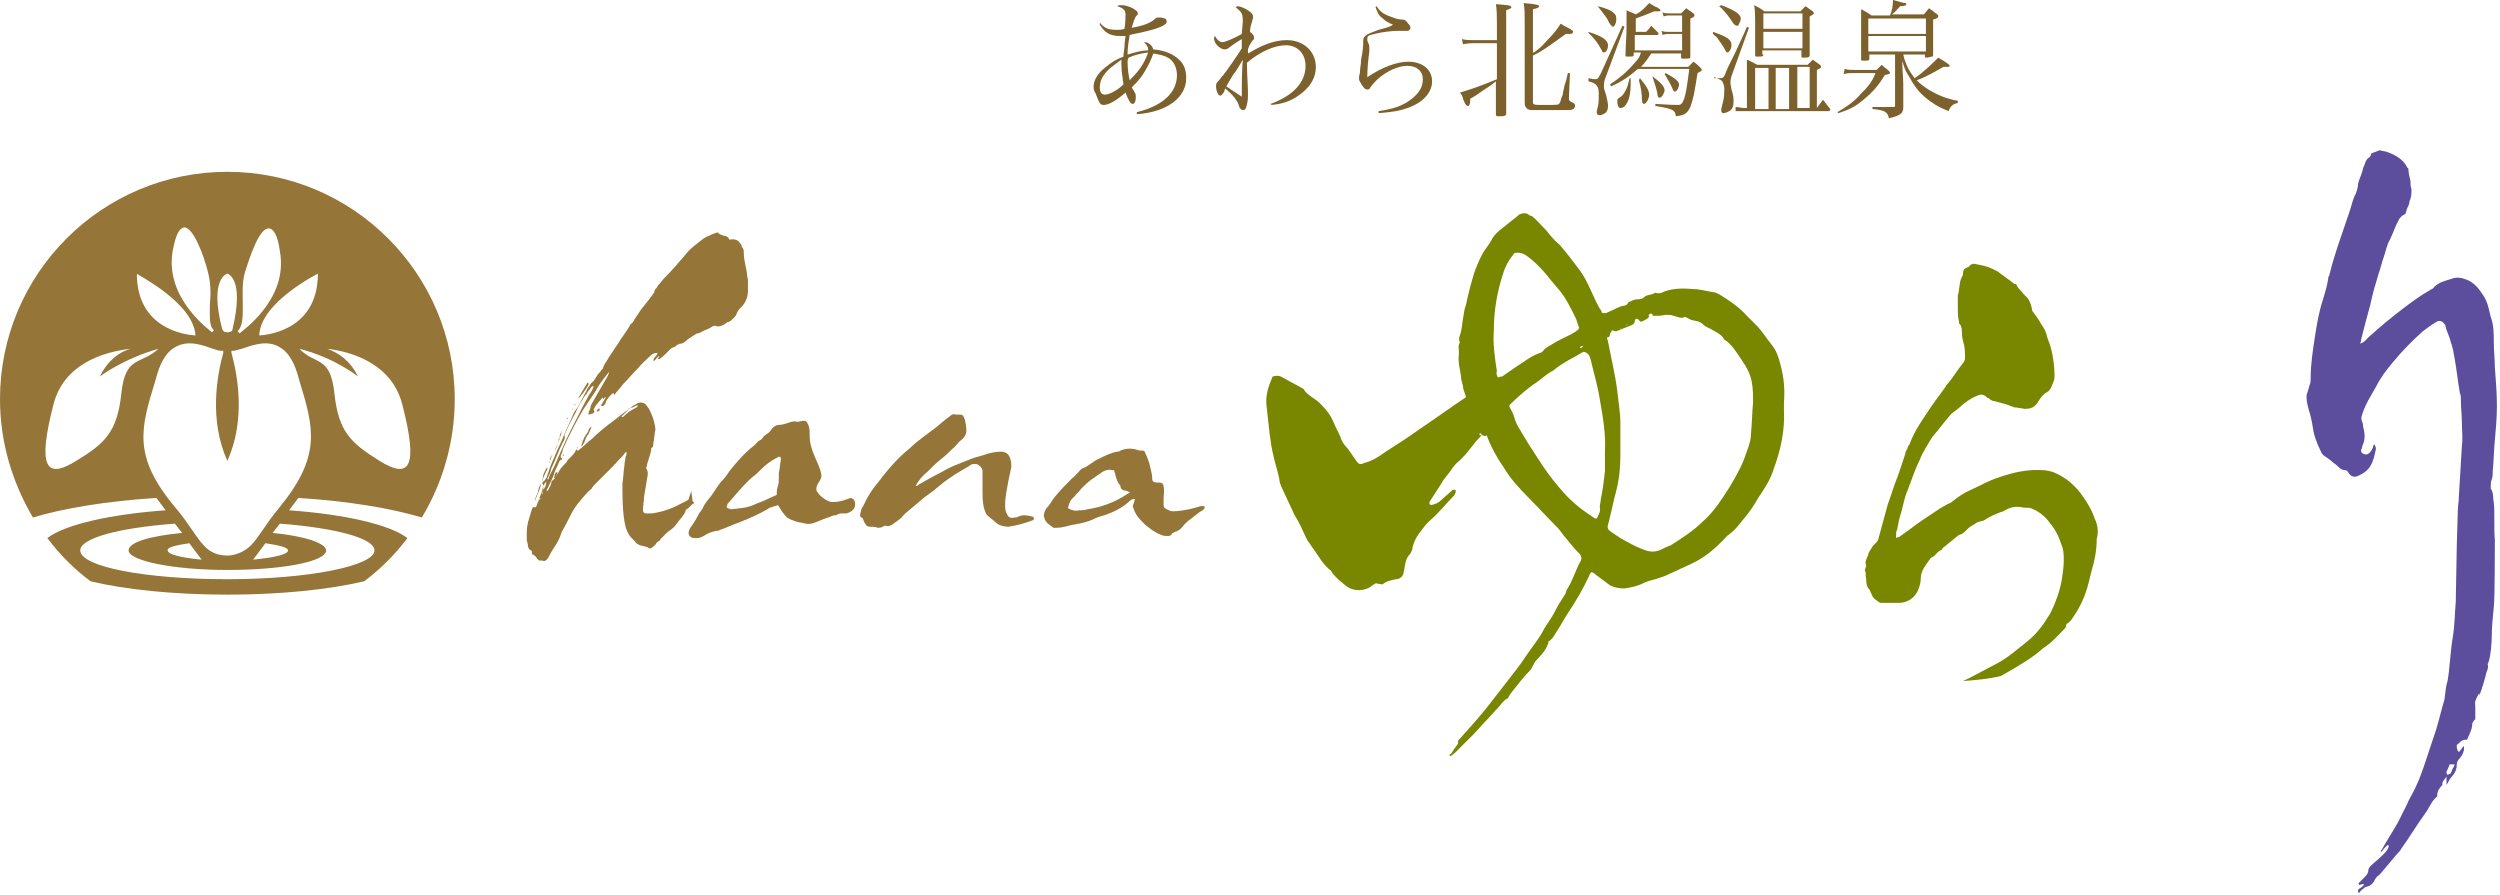 <?xml version="1.0" encoding="utf-8"?>
<!-- Generator: Adobe Illustrator 24.0.0, SVG Export Plug-In . SVG Version: 6.00 Build 0)  -->
<svg version="1.1" id="レイヤー_1" xmlns="http://www.w3.org/2000/svg" xmlns:xlink="http://www.w3.org/1999/xlink" x="0px"
	 y="0px" width="243px" height="87px" viewBox="0 0 243 87" style="enable-background:new 0 0 243 87;" xml:space="preserve">
<style type="text/css">
	.st0{fill:#798600;}
	.st1{fill:#5D4E9D;}
	.st2{fill:#957538;}
	.st3{fill:#7D612C;}
</style>
<g>
	<path class="st0" d="M144,42.3c-0.2,0.3-0.5,0.5-0.7,0.8c-0.2,0.3-0.5,0.6-0.7,0.9c-0.3,0.3-0.6,0.7-1,1c-0.3,0.3-0.5,0.6-0.7,0.9
		c-0.3,0.4-0.6,0.7-0.8,1.1c-0.4,0.6-0.7,1.1-1.1,1.7c-0.1,0.2-0.1,0.3,0.1,0.4c0.4-0.1,0.7-0.2,1-0.5c0.3-0.3,0.7-0.6,1-0.9
		c0.1-0.1,0.2-0.1,0.3-0.1c0.1,0,0.1,0.1,0.1,0.2c0,0.1-0.1,0.2-0.1,0.3c-0.8,0.8-1.5,1.7-2.3,2.4c-0.5,0.4-0.8,0.9-1.2,1.4
		c-0.3,0.4-0.5,0.9-0.6,1.3c0,0.2-0.1,0.4-0.2,0.6c-0.5,0.5-0.5,1-0.6,1.5c0,0.2-0.1,0.3-0.1,0.5c-0.1,0.3-0.4,0.5-0.7,0.5
		c-0.5,0.1-1,0.2-1.3,0.5c-0.3,0-0.5-0.1-0.7-0.1c-0.1,0.1-0.2,0.1-0.3,0.2c-0.7,0.6-1.8,0.6-2.5,0.1c-0.5-0.4-1-0.8-1.4-1.3
		c0-0.1-0.1-0.1-0.1-0.2c-0.8-0.6-1.2-1.4-1.7-2.1c-0.2-0.2-0.3-0.5-0.5-0.7c-0.4-0.6-0.6-1.3-1-2c-0.1-0.2-0.3-0.5-0.4-0.7
		c-0.4-0.9-0.9-1.9-1.3-2.8c0-0.1-0.1-0.2-0.1-0.3c-0.1-0.8-0.4-1.6-0.6-2.5c-0.2-0.8-0.3-1.5-0.4-2.3c-0.1-0.9-0.2-1.8-0.3-2.7
		c-0.1-1,0.2-1.9,0.6-2.8c0.3-0.1,0.6-0.1,0.8,0c0.7,0.4,1.5,0.8,2.2,1.2c0.3,0.6,1.1,0.9,1.6,1.4c0.6,0.6,1,1.1,1.3,1.8
		c0.2,0.5,0.5,1,0.7,1.5c0.1,0.4,0.4,0.8,0.7,1.1c0.3,0.4,0.6,0.9,0.9,1.3c0.2,0.2,0.3,0.3,0.7,0.1c0.8-0.2,1.4-0.6,2.1-1.1
		c1.1-0.7,2.2-1.4,3.3-2.2c1.5-1,3-2.1,4.5-3.1c-0.1-0.4-0.3-0.7-0.3-1.1c-0.1-0.3-0.2-0.7-0.2-1c-0.1-0.7-0.3-1.3-0.2-2
		c0-0.1,0-0.3,0-0.4c0-0.3-0.1-0.5,0.1-0.8c-0.1-0.2-0.1-0.5,0-0.7c0.2-0.5,0.2-1.1,0.3-1.6c0.1-0.5,0.1-0.9,0.3-1.4
		c0.2-1,0.5-2.1,0.8-3.1c0.3-0.8,0.6-1.6,1.1-2.3c0.3-0.4,0.5-0.7,0.7-1.1c0.2-0.3,0.5-0.6,0.9-0.9c0.5-0.4,1-0.8,1.5-1.2
		c0.1-0.1,0.2-0.2,0.3-0.2c0.2-0.1,0.5-0.1,0.7,0c0.1,0.1,0.3,0.2,0.4,0.2c0.5,0.4,0.9,0.9,1.4,1.4c0.4,0.5,0.8,1,1.3,1.4
		c0.7,0.8,1.3,1.6,1.9,2.4c0.9,1.2,1.3,2.6,2,3.8c0.1,0.1,0.2,0.3,0.2,0.4c0.3,0.1,0.5,0,0.7-0.1c0.5-0.2,0.9-0.5,1.5-0.6
		c0.1,0,0.3-0.1,0.3-0.2c0.1-0.2,0.3-0.2,0.5-0.3c0.3-0.2,0.8,0,1.1-0.3c0.3-0.3,0.7-0.2,1-0.4c0.1-0.1,0.2,0,0.3,0
		c0.1,0,0.2,0,0.3,0c1-0.5,2.1-0.5,3.2-0.4c0.6,0,1.3,0.2,1.9,0.3c0.2,0,0.4,0.1,0.6,0.2c1,0.6,2,1.3,2.7,2.1
		c0.3,0.3,0.6,0.6,0.9,0.9c0.6,0.6,1,1.3,1.5,1.9c0.5,0.6,0.7,1.3,0.9,2.1c0.3,1.1,0.4,2.3,0.3,3.5c0,0.3,0,0.5,0,0.8
		c0.1,1.9-0.3,3.8-1,5.7c-0.3,1-0.9,1.9-1.5,2.8c-0.4,0.7-0.8,1.3-1.3,1.9c-0.5,0.6-0.9,1.2-1.6,1.7c-0.2,0.1-0.3,0.3-0.5,0.5
		c-0.9,0.9-1.8,1.7-3.1,2.3c-0.9,0.4-1.7,0.8-2.6,1.2c-0.3,0.1-0.6,0.2-0.9,0.3c-0.4,0.1-0.8,0.2-1.2,0.4c-0.6,0.3-1.2,0.4-1.8,0.5
		c-0.5,0-1-0.1-1.4-0.3c-0.4-0.3-0.8-0.6-1.2-0.9c-0.2-0.1-0.3-0.3-0.6-0.4c-0.1,0.1-0.2,0.2-0.2,0.3c-0.6,1.3-1.3,2.5-2.1,3.7
		c-0.4,0.6-0.7,1.2-1.1,1.8c-0.2,0.3-0.3,0.6-0.7,0.9c-0.1,0-0.1,0.1-0.1,0.2c-0.2,0.6-0.6,1.1-1.1,1.6c-0.2,0.2-0.3,0.4-0.4,0.6
		c-0.1,0.3-0.3,0.5-0.5,0.7c-0.4,0.4-0.7,0.8-1.1,1.3c-0.3,0.4-0.6,0.7-0.8,1.1c0,0,0,0.1-0.1,0.1c-0.4,0.2-0.6,0.6-0.9,0.9
		c-0.4,0.4-0.8,0.9-1.2,1.3c-0.4,0.4-0.8,0.9-1.2,1.3c-0.6,0.6-1.2,1.2-1.7,1.7c-0.2,0.2-0.4,0.3-0.5,0.4c-0.2-0.1-0.1-0.2,0-0.2
		c0.2-0.2,0.3-0.5,0.5-0.7c0.1-0.2,0.3-0.3,0.2-0.5c0-0.1,0.1-0.2,0.2-0.3c0.9-1,1.8-2,2.6-3c0.7-0.9,1.4-1.8,2.1-2.7
		c0.6-0.8,1.2-1.5,1.7-2.3c0.6-0.9,1.3-1.7,1.8-2.7c0.3-0.5,0.7-1,1-1.6c0.3-0.6,0.6-1.1,1-1.7c0.1-0.1,0.1-0.3,0.2-0.5
		c0.6-0.9,0.8-1.8,1.3-2.7c0.2-0.3,0.1-0.6-0.1-0.8c-0.5-0.5-0.9-1-1.3-1.5c-0.3-0.3-0.5-0.7-0.8-1c-1-1-1.9-2-2.9-3
		c-0.9-0.9-1.7-1.8-2.3-2.8c-0.7-1-1.3-2.1-1.7-3.2C144.3,42.5,144.3,42.3,144,42.3c0,0,0-0.1,0-0.1c0,0-0.1-0.1-0.1-0.1
		c0,0-0.1,0-0.1,0.1c0,0,0,0.1,0.1,0.1C143.9,42.3,144,42.3,144,42.3z M158,31.6c-0.1,0.1-0.2,0.2-0.4,0.3c0,0-0.1,0-0.1,0.1
		c0,0,0.1-0.1,0.1-0.1C157.8,31.8,157.9,31.7,158,31.6c0.1,0,0.1,0,0.2,0c0,0,0,0,0,0C158.1,31.5,158.1,31.6,158,31.6z M153.9,33.6
		c-0.1,0-0.2,0.1-0.3,0.1c0,0,0,0.1,0,0.1c0,0,0.1,0.1,0.1,0C153.8,33.8,153.8,33.7,153.9,33.6c0,0,0.1-0.1,0.1-0.1
		C154,33.5,154,33.5,153.9,33.6C154,33.6,154,33.6,153.9,33.6z M156.2,32.8c0,0.2,0.1,0.3,0.1,0.4c0.3,1.6,0.7,3.2,0.9,4.8
		c0.1,1,0.3,2.1,0.3,3.1c0,1,0,2.1,0,3.2c0,1.1-0.1,2.2-0.4,3.4c-0.3,1.1-0.5,2.2-0.8,3.3c-0.1,0.3,0,0.5,0.3,0.7
		c0.3,0.2,0.6,0.4,0.9,0.6c0.7,0.4,1.4,0.8,2.2,1.1c0.7,0.3,1.3,0.3,2-0.1c0.2-0.1,0.4-0.2,0.7-0.3c1.1-0.7,2.2-1.4,3.1-2.3
		c0.8-0.7,1.4-1.5,2-2.4c0.8-1.2,1.5-2.4,2-3.6c0.3-0.9,0.7-1.7,0.7-2.6c0.1-1,0.1-2,0.2-3c0-0.6,0-1.2-0.1-1.8
		c-0.1-0.8-0.5-1.6-1-2.3c-0.5-0.7-0.9-1.5-1.7-2c-0.2-0.4-0.7-0.7-1.1-0.9c-0.3-0.2-0.7-0.3-1-0.6c-0.3-0.3-0.7-0.3-1.1-0.4
		c-0.2-0.1-0.4-0.2-0.6-0.3c-0.4,0.2-0.7,0-1.1-0.1c-0.3-0.1-0.5-0.1-0.8-0.1c-0.4,0.1-0.8,0.1-1.2,0.1c-0.1-0.1-0.1-0.3-0.3-0.2
		c-0.3,0.1,0,0.3-0.2,0.4c-0.1,0.1-0.3,0.2-0.5,0.3c-0.1,0.1-0.3,0.1-0.4-0.1c-0.2-0.2-0.4-0.1-0.4,0.1c0,0.2-0.1,0.3-0.3,0.4
		c-0.5,0.2-1,0.4-1.5,0.6c0,0-0.1,0-0.1,0c-0.1,0-0.2-0.1-0.3-0.1c-0.1,0.1-0.1,0.3-0.2,0.3C156.5,32.7,156.4,32.8,156.2,32.8z
		 M146.7,39.5c0.2,0.4,0.4,0.7,0.5,1.1c0.1,0.4,0.3,0.8,0.5,1.1c0.7,1.2,1.4,2.3,2.2,3.5c0.6,0.9,1.3,1.8,2.1,2.7
		c0.8,0.9,1.8,1.7,2.9,2.4c0.1,0.1,0.2,0.1,0.3,0.1c0.2-0.4,0.4-0.7,0.3-1.1c0-0.3,0.1-0.5,0.1-0.8c0.2-0.9,0.3-1.8,0.4-2.7
		c0-0.6,0-1.2,0-1.9c0.1-1.7-0.2-3.4-0.5-5.1c-0.2-1.3-0.6-2.6-0.9-3.9c-0.1-0.4-0.3-0.6-0.6-0.7c0,0-0.1,0-0.1,0
		c-1,0.6-2.1,1.1-2.9,1.8c-0.8,0.4-1.3,1-2,1.4c-0.8,0.6-1.5,1.2-2.2,1.9C146.7,39.4,146.7,39.4,146.7,39.5z M145.6,36.7
		c0.2-0.1,0.3-0.1,0.4-0.1c0.4-0.3,0.9-0.6,1.3-0.9c0.8-0.5,1.5-1.1,2.4-1.4c0.1,0,0.2-0.1,0.3-0.2c0.2-0.3,0.5-0.4,0.8-0.6
		c0.6-0.4,1.3-0.7,1.9-1c0.3-0.2,0.6-0.3,0.8-0.6c-0.1-0.3-0.2-0.6-0.3-0.9c-0.5-1-1-2.1-1.8-3c-0.2-0.2-0.4-0.5-0.6-0.7
		c-0.7-0.9-1.5-1.8-2.5-2.5c-0.3-0.2-0.7-0.3-1.1-0.2c-0.5,0.6-0.9,1.3-1.1,2c-0.6,1.8-0.9,3.7-0.9,5.5c-0.1,1.4,0.1,2.7,0.3,4
		C145.4,36.3,145.5,36.5,145.6,36.7z M159.9,30.9C160,30.9,160,30.9,159.9,30.9C160,30.9,160,30.9,159.9,30.9
		C160,30.9,159.9,30.9,159.9,30.9z"/>
</g>
<path class="st1" d="M240.6,69.9c-0.1,0.1-0.3,0.3-0.3,0.5c0,0.5-0.3,1-0.5,1.5c-0.2,0-0.4,0-0.5,0.1c-0.2,0.1-0.3,0.3-0.5,0.4
	c0,0,0,0.1,0,0.1c0,0.2,0,0.4,0.2,0.6c0.2-0.2,0.3-0.4,0.5-0.6c0,0.2,0,0.3,0,0.4c-0.1,0.4-0.3,0.7-0.5,0.9
	c-0.1,0.1-0.2,0.3-0.2,0.5c0,0.5-0.2,0.9-0.5,1.2c-0.2,0.2-0.3,0.5-0.5,0.8c0-0.3,0-0.5,0-0.8c-0.1,0.1-0.4,0.5-0.4,0.6
	c0,0.1,0,0.2,0,0.2c-0.3,0.3-0.5,0.6-0.5,1c0,0,0,0,0,0.1c-0.6,0.5-0.8,1.2-1.2,1.7c-0.8,1.1-1.5,2.3-2.3,3.4
	c-0.1,0.2-0.2,0.3-0.4,0.5c-0.5,0.6-1.1,1.3-1.6,1.9c-0.1,0.1-0.2,0.2-0.2,0.2c-0.2,0.1-0.2,0.2-0.3,0.3c-0.2,0.4-0.4,0.7-0.9,0.8
	c-0.1,0-0.2,0.1-0.3,0.2c-0.2,0.1-0.3,0.3-0.4,0.4c-0.2-0.2-0.1-0.3,0-0.4c0.2-0.1,0.4-0.3,0.5-0.4c-0.2-0.2-0.4,0.1-0.5,0
	c-0.1-0.1,0-0.2,0-0.2c0.2-0.2,0.4-0.4,0.5-0.5c0.2-0.2,0.4-0.4,0.4-0.7c0-0.2,0.2-0.4,0.3-0.5c0.3-0.3,0.6-0.5,0.9-0.8
	c0.3-0.3,0.7-0.6,0.8-1.1c-0.1-0.1-0.2,0-0.2,0c-0.2,0.2-0.4,0.4-0.5,0.6c-0.2-0.1,0-0.2,0-0.2c0.5-0.9,1.1-1.8,1.6-2.7
	c0.3-0.6,0.6-1.2,0.9-1.8c0.1-0.3,0.3-0.6,0.4-0.8c0.5-0.9,0.9-1.9,1.2-2.8c0.4-1.2,0.8-2.4,1.2-3.6c0.3-1,0.5-1.9,0.8-2.9
	c0.1-0.6,0.1-1.2,0.3-1.8c0.2-1,0.3-3.1,0.5-4.2c0.2-1.2,0.2-2.3,0.3-3.5c0-0.4,0.1-5,0.1-5.4c0-0.5,0.1-3,0.1-3.4
	c0-0.5,0.1-0.9,0.1-1.4c0.1-1.7,0.2-3.4,0.3-5c0.1-0.7,0-1.4,0-2.1c0-0.8-0.1-1.5-0.1-2.3c0-0.2,0-0.5-0.1-0.7
	c-0.2-1.1-0.3-2.2-0.5-3.3c-0.1-0.6-0.2-1.2-0.4-1.7c-0.1-0.5-0.4-1-0.5-1.5c0-0.1,0-0.1-0.1-0.2c-0.2-0.3-0.5-0.4-0.8-0.2
	c-0.5,0.3-0.9,0.6-1.3,0.9c-1,0.9-2,1.9-2.9,3c-0.6,0.7-1.2,1.5-1.6,2.3c-0.5,0.9-1.1,1.8-1.4,2.8c-0.1,0.2-0.1,0.5,0,0.7
	c0.1,0.2,0.1,0.4,0.1,0.5c0.2,0.7,0.2,1.3-0.1,1.9c0,0.1,0,0.2-0.1,0.3c0,0.2,0,0.3,0.2,0.4c0.2,0.1,0.4,0.1,0.5,0
	c0.2-0.1,0.3-0.3,0.4-0.5c0.1-0.1,0-0.3,0.2-0.4c0.1,0.2,0.2,0.4,0.1,0.6c-0.1,0.5-0.2,1-0.5,1.5c-0.3,0.5-0.8,0.8-1.3,1
	c-0.3,0.1-0.6,0-0.8-0.3c-0.1-0.2-0.2-0.3-0.4-0.3c-0.3,0-0.6-0.3-0.8-0.5c-0.3-0.2-0.6-0.5-0.9-0.7c-0.3-0.2-0.5-0.3-0.6-0.6
	c-0.4-0.8-0.7-1.6-0.8-2.4c-0.1-0.6-0.2-1.1-0.4-1.7c-0.1-0.4-0.2-0.8-0.2-1.1c0-0.1,0-0.2,0-0.3c0.1-0.3,0.2-0.6,0.3-1
	c0.1-0.2,0.1-0.4,0.1-0.7c0-1.3,0.2-2.6,0.4-3.9c0.2-1.3,0.4-2.5,0.8-3.7c0.2-0.7,0.4-1.3,0.5-2c0-0.1,0-0.2,0.1-0.3
	c0.5-2.1,1.3-4.2,2-6.3c0.2-0.6,0.3-1.2,0.6-1.7c0.1-0.3,0.2-0.6,0.2-0.9c0.1-0.5,0.4-1,0.5-1.6c0.2-0.3,0.2-0.8,0.6-1
	c0.1-0.1,0.2-0.3,0.2-0.4c0.3-0.1,0.6-0.2,0.8-0.3c0.3,0.1,0.6,0.1,0.8,0.2c0.8,0.3,1.5,0.7,1.9,1.5c0,0,0.1,0.1,0.1,0.1
	c0,0.4,0.1,0.8,0.2,1.2c0,0.3,0,0.5,0.1,0.8c0,0.3,0,0.6-0.1,0.9c0,0.1-0.1,0.2-0.1,0.3c0,0.2-0.1,0.4-0.2,0.6
	c-0.1,0.2-0.1,0.4-0.2,0.6c-0.2,0.1-0.4,0.2-0.6,0.5c-0.4,0.7-0.6,1.4-0.9,2c-0.3,0.5-0.4,1.1-0.6,1.7c-0.2,0.5-0.3,1.1-0.5,1.6
	c-0.3,1-0.6,2-0.8,3c-0.3,1.1-0.6,2.2-0.9,3.4c0,0.1,0,0.2-0.1,0.4c0.4-0.1,0.6-0.4,0.8-0.6c1.1-1,2.3-2,3.5-2.9
	c0.8-0.6,1.6-1.2,2.5-1.7c0.1-0.1,0.3-0.1,0.4-0.3c0.5-0.5,1.1-0.6,1.7-0.8c0.5-0.2,1-0.1,1.5,0.1c0.7,0.3,1.1,0.8,1.5,1.4
	c0.5,0.7,0.6,1.4,0.8,2.2c0.3,0.8,0.3,1.7,0.3,2.5c0,0.8,0.1,1.6,0.1,2.4c0.1,1.3,0.2,2.5,0.2,3.8c0,1.1-0.1,2.2-0.2,3.3
	c-0.1,1-0.1,2-0.2,2.9c0,0.3,0,0.6-0.1,0.9c-0.1,0.2-0.1,0.5-0.1,0.8c0,0,0,0.1,0,0.1c0.3,0.4,0.2,0.9,0.3,1.4c0.1,0.5,0,3,0.1,3.5
	c0,0.8,0,5.8-0.1,6.6c-0.1,1-0.2,1.9-0.2,2.9c0,0.5-0.1,1.9-0.3,2.4c0,0.1-0.1,0.2-0.1,0.3c0.1,0.2,0,0.5-0.1,0.7
	c-0.2,0.8-0.4,1.5-0.7,2.3l0,0c0-0.1,0-0.2,0-0.3c0,0,0-0.1,0-0.1c0,0,0,0,0,0c0,0,0,0,0,0.1c0,0,0,0.1,0.1,0.1
	c-0.1,0-0.1,0-0.2,0.1c-0.2,0.4-0.4,0.7-0.3,1.1l0,0C240.6,69.2,240.6,69.6,240.6,69.9L240.6,69.9z M241.7,65.8
	C241.6,65.8,241.6,65.8,241.7,65.8c-0.1,0.1-0.1,0.1-0.1,0.1C241.6,65.9,241.6,65.9,241.7,65.8C241.6,65.8,241.6,65.8,241.7,65.8
	C241.7,65.7,241.6,65.7,241.7,65.8C241.6,65.7,241.6,65.7,241.7,65.8C241.6,65.7,241.6,65.7,241.7,65.8z M241.9,62.8
	C241.8,62.9,241.8,62.9,241.9,62.8C241.8,63,241.8,62.9,241.9,62.8c0-0.1,0-0.1,0-0.1C241.9,62.8,241.9,62.8,241.9,62.8z
	 M238.1,74.3c-0.1,0.3-0.2,0.5-0.3,0.7c0,0.1,0,0.3,0.1,0.3c0.1,0,0.2-0.1,0.3-0.1c0.1-0.2,0.1-0.3,0.2-0.5c0.1-0.1,0.1-0.2,0.2-0.4
	C238.4,74.3,238.2,74.3,238.1,74.3z M241.7,65C241.7,65,241.7,65,241.7,65C241.7,65,241.7,65,241.7,65
	C241.7,65.1,241.7,65.1,241.7,65C241.7,65,241.7,65,241.7,65z M232.7,81.3C232.7,81.4,232.7,81.4,232.7,81.3
	C232.7,81.4,232.7,81.4,232.7,81.3C232.7,81.3,232.7,81.3,232.7,81.3C232.7,81.3,232.7,81.3,232.7,81.3z M241.3,67
	C241.3,67,241.3,67,241.3,67C241.3,67,241.3,67,241.3,67C241.3,67,241.3,67,241.3,67C241.3,67,241.3,67,241.3,67z"/>
<g>
	<path class="st0" d="M203.6,50.4c-0.3-0.9-0.8-1.7-1.4-2.5c-0.7-0.9-1.6-1.6-2.6-2c-0.3-0.1-0.7-0.2-1-0.2
		c-1.5-0.1-2.9,0.2-4.3,0.7c-1,0.3-1.8,0.8-2.7,1.2c-0.7,0.3-1.3,0.7-1.9,1.2c-0.1,0.1-0.2,0.1-0.4,0.2c-0.2,0.1-0.5,0.3-0.7,0.4
		c-0.6,0.4-1.2,0.8-1.8,1.2c-0.6,0.4-1.2,0.9-1.8,1.3c-0.1,0.1-0.3,0.2-0.4,0.3c-0.1,0-0.1,0-0.3,0.1c0-0.1,0-0.2,0-0.3
		c0-0.2,0-0.4,0.1-0.5c0.1-0.6,0.2-1.1,0.4-1.7c0.2-0.7,0.3-1.4,0.6-2.1c0.4-1,0.7-2,1.2-3c0.3-0.8,0.8-1.5,1.2-2.2
		c0.6-0.7,1.2-1.5,1.8-2.2c0,0,0.1-0.1,0.1-0.1c0.4-0.3,0.8-0.6,1.1-0.9c0.4-0.3,0.8-0.6,1.3-0.8c0.4-0.2,0.7-0.2,1,0.1
		c0.1,0.1,0.1,0.1,0.2,0.1c0.2,0.2,0.4,0.3,0.6,0.3c0.4,0.1,0.7,0.2,1.1,0.3c0.3,0.1,0.5,0.2,0.8,0.3c0.3,0,0.6,0.1,0.8,0.1
		c0.2,0.1,0.5,0,0.7,0c0.4-0.1,0.7-0.4,0.9-0.8c0.2-0.3,0.4-0.6,0.8-0.8c0.2-0.1,0.3-0.3,0.4-0.5c0.1-0.2,0.1-0.3,0.2-0.5
		c0.1-0.2,0.1-0.4,0.1-0.6c0-1-0.2-2.5-0.6-3.4c0-0.1-0.1-0.2-0.1-0.3c-0.1-0.5-0.3-0.9-0.6-1.3c-0.2-0.4-0.5-0.8-0.8-1.2
		c-0.1-0.1-0.1-0.2-0.1-0.3c-0.1-0.5-0.3-1-0.7-1.3c0,0,0-0.1-0.1-0.1c-0.2-0.3-0.5-0.5-0.7-0.9c0-0.1-0.1-0.1-0.2-0.1
		c-0.5-0.4-1.1-0.8-1.6-1.2c-0.2-0.1-0.4-0.2-0.6-0.3c-0.4-0.2-0.9-0.3-1.4-0.4c-0.3-0.1-0.6-0.1-0.8,0.2c0,0-0.1,0.1-0.2,0.1
		c-0.3,0.1-0.4,0.3-0.4,0.6c0,0.1,0,0.2-0.1,0.3c-0.3,0.6-0.2,1.2-0.4,1.8c0,0.1,0,0.1,0,0.2c0,0.4,0,0.7,0,1.1c0,0.4,0,0.8,0.1,1.2
		c0,0.1,0,0.3,0.1,0.3c0.2,0.3,0.2,0.6,0.2,0.9c0,0.4,0.1,0.7,0.2,1.1c0.1,0.4,0.1,0.9,0.1,1.3c0,0.2-0.1,0.4-0.2,0.5
		c-0.5,0.6-0.9,1.3-1.4,1.9c-0.1,0.1-0.2,0.2-0.3,0.4c-0.4,0.6-0.9,1.2-1.3,1.8c-0.8,1.2-1.7,2.4-2.2,3.8c-0.1,0.1-0.2,0.3-0.2,0.4
		c-0.1,0.2-0.2,0.3-0.2,0.5c-0.2,0.6-0.4,1.2-0.6,1.8c-0.1,0.3-0.2,0.6-0.3,0.8c-0.3,0.8-0.5,1.5-0.8,2.3c-0.3,1.1-0.6,2.2-0.9,3.3
		c0,0.1-0.1,0.3-0.2,0.4c-0.2,0.2-0.4,0.4-0.5,0.6c-0.1,0.2-0.3,0.4-0.3,0.6c-0.1,0.3-0.4,0.7-0.2,1.1c0,0.1-0.1,0.2-0.1,0.3
		c0,0.1-0.1,0.2,0,0.2c0.1,0.3,0,0.5,0.1,0.8c0,0.3,0,0.7,0.3,1c0.1,0.1,0.1,0.3,0.2,0.4c0.1,0.4,0.4,0.6,0.7,0.8
		c0.1,0.1,0.2,0.1,0.3,0.1c0.6,0,1.1,0,1.7,0c0.8,0,1.6-0.5,1.9-1.4c0.1-0.3,0.2-0.6,0.2-1c0-0.8,0.6-1.4,1-2
		c0.4-0.1,0.5-0.5,0.9-0.7c0.1,0,0.2-0.1,0.2-0.2c0.5-0.4,1.1-0.9,1.6-1.3c0.5-0.1,0.7-0.5,1.1-0.8c0.2-0.1,0.3-0.2,0.5-0.3
		c0.2-0.2,0.5-0.2,0.8-0.3c0.6-0.4,1.3-0.7,1.9-0.9c0.1,0,0.1-0.1,0.2-0.1c0.5-0.3,1-0.4,1.6-0.3c0.3,0.1,0.6,0,0.9,0.1
		c0.8,0.3,1.4,0.8,1.9,1.5c0.6,0.7,0.9,1.5,1.2,2.4c0.1,0.4,0.1,0.8,0.1,1.2c0,0.6-0.1,1.2-0.2,1.9c-0.2,1.1-0.6,2.2-1.1,3.2
		c-0.6,1-1.3,2-2.2,2.7c-1,0.8-2,1.7-3.2,2.3c-1,0.5-2,1.1-3.1,1.6c0,0,0,0,0,0c1.3-0.1,2.5-0.2,3.7-0.5c0.2-0.1,0.5-0.3,0.7-0.4
		c1.2-0.7,2.4-1.4,3.4-2.3c0,0,0,0,0,0c0.8-0.5,1.4-1.2,2-1.8c0.1-0.1,0.2-0.2,0.2-0.3c0-0.2,0.1-0.3,0.3-0.4
		c0.1-0.1,0.3-0.3,0.4-0.5c0.7-1,1.2-2.1,1.5-3.3c0.1-0.4,0.2-0.8,0.3-1.2c0.3-1,0.5-2,0.5-3.1C204,51.7,203.9,51,203.6,50.4z"/>
</g>
<g>
	<path class="st2" d="M89,47.2c0.1,0.1,0.2,0,0.3-0.1c0.7-0.4,1.4-0.8,2.2-1.2c0.5-0.3,0.9-0.5,1.4-0.7c0.5-0.2,1-0.4,1.5-0.6
		c0.5-0.2,1.1-0.3,1.6-0.5c0.4-0.1,0.8-0.2,1.3-0.2c0.5,0,0.8,0.3,0.9,0.7c0.1,0.3,0.1,0.5,0.1,0.8c-0.1,0.5-0.2,0.9-0.3,1.4
		c-0.1,0.7-0.3,1.5-0.3,2.2c0,0.4,0,0.7,0.2,1c0.1,0.3,0.4,0.4,0.7,0.3c0.1,0,0.3,0,0.4-0.1c0.5-0.2,0.9-0.1,1.3,0
		c0.1,0,0.2,0.1,0.2,0.2c0,0.1-0.1,0.2-0.2,0.2c-0.8,0.3-1.6,0.5-2.3,0.6c-0.3,0-0.7-0.1-0.9-0.2c-0.2-0.1-0.3-0.2-0.4-0.3
		c-0.2-0.2-0.4-0.3-0.6-0.5c-0.3-0.2-0.4-0.6-0.5-1c-0.1-0.5-0.1-1-0.1-1.5c0-0.5,0-1.1,0-1.6c0-0.1,0-0.2,0-0.4
		c-0.1-0.3-0.3-0.5-0.6-0.6c-0.1,0-0.2,0-0.3,0c-0.1,0-0.3,0.1-0.4,0.2c-0.9,0.5-1.7,1-2.5,1.6c-0.6,0.5-1.2,1-1.8,1.4
		c-0.6,0.5-1.3,1.1-1.9,1.6c-0.1,0.1-0.1,0.1-0.2,0.2c-0.3,0.4-0.7,0.6-1.1,0.9c-0.2,0.1-0.4,0.2-0.6,0.1c0,0-0.1,0-0.1,0
		c-0.1,0-0.1,0.1-0.2,0.1c-0.2,0.1-0.3,0.1-0.5,0.1c-0.2-0.1-0.4-0.1-0.7-0.1c-0.3,0-0.4-0.1-0.5-0.3c-0.1-0.1-0.1-0.2-0.2-0.4
		c0-0.1-0.1-0.2-0.2-0.2c-0.1-0.1-0.1-0.2-0.1-0.3c0.1-0.3,0.1-0.6,0.3-0.8c0.4-0.9,0.9-1.7,1.6-2.5c0.1-0.1,0.2-0.3,0.3-0.4
		c0.8-1,1.6-1.9,2.6-2.7c0.4-0.4,0.9-0.8,1.3-1.1c0.4-0.3,0.8-0.6,1.2-0.9c0.4-0.3,0.7-0.6,1.1-0.9c0.1-0.1,0.3-0.2,0.4-0.3
		c0.1-0.1,0.3-0.2,0.5-0.1c0.1,0,0.2,0,0.4,0c0.1,0,0.2,0,0.3,0.1c0.1,0.1,0.1,0.3,0.2,0.4c0,0.2,0.1,0.4,0.1,0.7
		c0.1,0.5,0,0.9-0.5,1.3c-0.3,0.2-0.5,0.6-0.8,0.8c-0.3,0.3-0.7,0.7-1.1,1c-0.5,0.4-0.9,0.8-1.4,1.3C89.7,46.2,89.3,46.7,89,47.2
		C89,47.2,89,47.2,89,47.2z"/>
	<path class="st2" d="M78.3,40.9c0.4,0.4,0.4,0.9,0.4,1.4c0,0.8,0.2,1.4,0.5,2.1c0.2,0.5,0.5,1,0.6,1.6c0.1,0.3,0,0.5-0.1,0.7
		c-0.1,0.1-0.1,0.2-0.2,0.3c-0.2,0.4-0.2,0.7,0,0.9c0.2,0.3,0.5,0.5,0.8,0.7c0.2,0.1,0.4,0.2,0.6,0.2c0.5,0,1-0.1,1.5-0.3
		c0.4-0.2,0.6,0,0.7,0.3c0.1,0.6-0.2,0.9-0.8,1.1c-0.1,0-0.2,0-0.3,0c-0.2,0-0.4,0-0.6,0.1c-0.1,0.1-0.2,0.1-0.4,0.1
		c-0.4,0.2-0.9,0.3-1.3,0.5c-0.5,0.2-0.9,0.4-1.4,0.3c-0.3-0.1-0.6-0.1-0.9-0.2c-0.3-0.1-0.6-0.2-0.9-0.4c-0.3-0.3-0.6-0.7-0.8-1.1
		c0,0,0,0-0.1-0.1c-0.2,0.1-0.4,0.1-0.6,0.2c-0.1,0-0.3,0.1-0.4,0.2c-0.9,0.5-1.8,0.9-2.8,1.3c-0.6,0.2-1.2,0.5-1.8,0.7
		c-0.1,0.1-0.3,0.1-0.4,0.1c-0.4,0.1-0.8,0.2-1.2,0.5c-0.2,0.1-0.4,0.2-0.6,0.2c-0.1,0-0.3,0-0.4,0c-0.5-0.1-0.6-0.5-0.3-1
		c0.3-0.4,0.6-0.9,0.8-1.3c0.1-0.2,0.3-0.4,0.4-0.6c0.2-0.5,0.6-0.9,0.9-1.3c0.1-0.2,0.3-0.4,0.4-0.6c0.2-0.3,0.4-0.6,0.7-0.9
		c0.2-0.2,0.4-0.5,0.6-0.8c0.7-0.9,1.5-1.8,2.4-2.5c0.1-0.1,0.2-0.2,0.3-0.3c0.1-0.2,0.4-0.2,0.5-0.4c0.1-0.2,0.3-0.3,0.4-0.4
		c0.2-0.1,0.4-0.3,0.5-0.5c0.2-0.2,0.4-0.4,0.7-0.4c0.3,0,0.6-0.1,0.9-0.2c0.3-0.1,0.6-0.2,0.9-0.1C78,40.9,78.1,40.9,78.3,40.9z
		 M70.6,49.3c0.2,0.1,0.3,0.2,0.5,0.2c0.7-0.1,1.4-0.1,2.1-0.4c0.4-0.2,0.8-0.3,1.2-0.5c0.4-0.2,0.7-0.3,1.1-0.5
		c0-0.3,0-0.5,0.1-0.8c0.1-0.3,0.1-0.5,0.1-0.8c0-0.2,0-0.3,0-0.5c0.1-0.4,0.1-0.8,0.2-1.3c0-0.1,0-0.3-0.1-0.3c0,0-0.1,0-0.1,0
		c-0.1,0-0.1,0.1-0.2,0.1c-0.6,0.3-1.1,0.7-1.5,1.1c-0.3,0.3-0.6,0.6-0.9,0.8c-0.9,0.8-1.6,1.7-2.4,2.6
		C70.7,49.1,70.7,49.2,70.6,49.3z"/>
	<path class="st2" d="M110.3,48.5c-0.3,0-0.4,0.1-0.6,0.3c-0.7,0.6-1.5,1-2.4,1.3c-0.4,0.1-0.7,0.2-1.1,0.4
		c-0.4,0.2-0.9,0.3-1.3,0.4c-0.2,0-0.4,0.1-0.6,0.1c-0.5,0.1-1,0.3-1.6,0.3c-0.1,0-0.2,0-0.3,0c-0.4-0.3-0.8-0.5-0.9-1
		c-0.1-0.2,0-0.5,0.1-0.7c0.1-0.2,0.2-0.3,0.3-0.4c0.3-0.4,0.5-0.8,0.8-1.1c0.5-0.6,1-1.1,1.5-1.6c0.3-0.2,0.5-0.5,0.8-0.8
		c0.1-0.1,0.2-0.2,0.3-0.2c0.5-0.2,1-0.7,1.5-0.9c0.6-0.3,1.2-0.6,1.8-0.7c0.1,0,0.2,0,0.3-0.1c0.7-0.3,1.3-0.2,1.9,0
		c0.1,0,0.2,0,0.3,0c0.1,0,0.2,0.1,0.2,0.2c0.2,0.4,0.4,0.9,0.5,1.4c0.1,0.4,0.2,0.8,0.2,1.2c0,0.2,0.2,0.3,0.4,0.3
		c0.1,0,0.1,0,0.2,0c0.3,0,0.5,0.1,0.5,0.4c0.1,0.4,0,0.8,0,1.2c0,0.2,0,0.4,0,0.6c0,0.2,0.1,0.3,0.3,0.4c0.2,0.1,0.4,0.2,0.6,0.2
		c0.5,0,1.1-0.1,1.6-0.2c0.4-0.1,0.8-0.2,1.1-0.3c0.1,0,0.2,0,0.3,0c0.1,0,0.1,0.1,0.1,0.1c0,0,0,0.1-0.1,0.2c0,0-0.1,0.1-0.1,0.1
		c-0.4,0.2-0.7,0.5-1.1,0.8c-0.3,0.2-0.5,0.4-0.7,0.6c-0.2,0.3-0.5,0.6-0.9,0.7c-0.1,0.1-0.3,0.1-0.3,0.2c-0.1,0.2-0.3,0.2-0.4,0.2
		c-0.2,0-0.4,0-0.6-0.1c-0.6-0.2-1.1-0.6-1.6-1c-0.3-0.3-0.6-0.6-0.8-0.9c-0.2-0.3-0.3-0.6-0.4-0.9
		C110.2,48.9,110.3,48.7,110.3,48.5z M103.8,49.4c0.4,0.2,0.7,0.3,1.1,0.2c0.3,0,0.5,0,0.8-0.1c1.4-0.2,2.7-0.7,3.9-1.5
		c0.1,0,0.1-0.1,0.2-0.1c0-0.1,0-0.1-0.1-0.1c-0.1,0-0.1-0.1-0.2-0.1c-0.4,0-0.6-0.2-0.6-0.5c0,0,0,0,0,0c-0.3-0.3-0.4-0.7-0.5-1.1
		c0-0.1-0.1-0.2-0.1-0.4c-0.1,0-0.2,0-0.2,0c-0.3-0.1-0.7,0-1,0.2c-0.2,0.2-0.5,0.3-0.7,0.5c-0.5,0.3-0.9,0.7-1.3,1.1
		c-0.2,0.3-0.5,0.5-0.7,0.8C104,48.6,103.9,49,103.8,49.4z"/>
	<g>
		<path class="st2" d="M67.3,48.6c0-0.3-0.1-0.6-0.1-0.9c-0.1,0.3-0.2,0.6-0.3,0.9c-0.1,0-0.2,0.1-0.2,0.1c-0.4,0.2-0.8,0.4-1.2,0.6
			c-0.7,0.3-1.4,0.5-2.1,0.6c-0.2,0-0.5,0-0.7,0c-0.2-0.1-0.2-0.2-0.2-0.4c0-0.4,0.1-0.8,0.1-1.2c0.1-0.6,0.2-1.2,0.3-1.8
			c0.1-0.4,0.1-0.7-0.1-1c0.1-0.2,0.1-0.5,0.2-0.7c0.1-0.4,0.3-0.8,0.3-1.2c0,0,0-0.1,0.1-0.1c0.1-0.1,0.1-0.3,0.1-0.4
			c0.1-0.4,0.1-0.9,0.2-1.3c0-0.1,0-0.2,0-0.2c-0.1-0.5-0.2-1-0.4-1.4c-0.1-0.2-0.2-0.5-0.4-0.7c-0.2-0.4-0.7-0.5-1.1-0.2
			c-0.2,0.1-0.4,0.2-0.6,0.4c0,0,0,0,0,0c-0.7,0.5-1.4,1.1-2.1,1.6c-0.5,0.4-1,0.8-1.5,1.3c-0.5,0.4-0.9,0.8-1.4,1.2c0,0,0,0-0.1,0
			c0,0,0-0.1,0-0.1l0,0c0,0-0.1,0-0.1,0c-0.1,0.3-0.3,0.5-0.5,0.7c-0.1,0.1-0.2,0.2-0.3,0.3c-0.1,0.1-0.1,0.2-0.2,0.3
			c-0.3,0.3-0.6,0.6-0.7,0.9c-0.1,0.1-0.2,0.3-0.3,0.4c0,0,0,0,0,0c0,0.2-0.2,0.3-0.4,0.5c0,0.3-0.2,0.6-0.3,0.8
			c0,0.1-0.1,0.1-0.2,0.1c0.1-0.2,0.2-0.4,0.3-0.6c0.2-0.4,0.4-0.8,0.5-1.2c0.1-0.3,0.3-0.6,0.4-0.9c0-0.1,0.1-0.2,0.2-0.3
			c0.2,0,0.1-0.1,0.1-0.2l0,0c0,0-0.1,0-0.1-0.1c0-0.1,0-0.2,0.1-0.3l0,0c0-0.1,0.1-0.2,0.1-0.4c0.1-0.3,0.3-0.6,0.4-0.9
			c0.5-1,1-2,1.6-3c0.4-0.6,0.8-1.2,1.2-1.8c0.3-0.6,0.7-1.1,1.1-1.6c0.1-0.1,0.1-0.2,0.2-0.2c0,0.1-0.1,0.2-0.1,0.3
			c-0.5,0.9-1,1.7-1.5,2.6c-0.1,0.2-0.2,0.3-0.2,0.5c0,0.1-0.1,0.2-0.1,0.3c-0.1,0.1-0.1,0.3-0.1,0.4c0.1,0,0.3-0.1,0.4-0.1
			c0.2-0.1,0.2-0.2,0.1-0.4c0.1-0.2,0.2-0.4,0.4-0.6c0.1-0.2,0.3-0.3,0.4-0.5c0-0.1,0.1,0,0.1,0c0,0,0,0.1,0,0.1
			c0.1,0,0.1-0.2,0.3-0.2c-0.2,0.3-0.3,0.6-0.5,0.8c0.2,0.1,0.2,0.1,0.3,0c0.1-0.1,0.2-0.2,0.2-0.4c0.2-0.3,0.4-0.6,0.7-0.8
			c0.1,0.1,0.1,0.1,0.1,0.2c0.3-0.4,0.6-0.7,0.9-1.1c0.5-0.5,1-1.1,1.5-1.6c0.3-0.4,0.7-0.7,1.1-1.1c0.2-0.2,0.4-0.3,0.7-0.3
			c0,0.3-0.4,0.4-0.4,0.8c0.3-0.1,0.3-0.4,0.6-0.5c0,0.1-0.2,0.2-0.1,0.3c0,0,0.1,0,0.1,0c0.3-0.2,0.6-0.5,0.8-0.7
			c0.3-0.3,0.2-0.3,0.7-0.5c0,0,0.1,0,0.1-0.1c0.2-0.1,0.3-0.2,0.5-0.2c0.1,0,0.3-0.1,0.4-0.2c0.3-0.3,0.7-0.5,1-0.7
			c0.1-0.1,0.2-0.1,0.3-0.1c0.2-0.1,0.4-0.2,0.6-0.3c0.3-0.1,0.5-0.2,0.8-0.4c0.1,0,0.2-0.1,0.3,0c0.4,0.1,0.7-0.1,1-0.3
			c0.1-0.1,0.1-0.1,0.2-0.1c0.1,0,0.1-0.1,0.2-0.1c0.2-0.2,0.5-0.4,0.6-0.7c0.1-0.3,0.3-0.5,0.5-0.7c0.4-0.4,0.6-1,0.6-1.5
			c0-0.4,0-0.7,0-1.1c-0.1-0.4-0.1-0.8-0.2-1.2c-0.1-0.5-0.2-0.9-0.2-1.4c0-0.2,0-0.3-0.1-0.5c0,0-0.1-0.1-0.1-0.1
			c0-0.2-0.1-0.3-0.2-0.4c-0.2-0.3-0.5-0.4-1-0.3c-0.1-0.3-0.4-0.4-0.6-0.4c-0.2-0.1-0.4-0.1-0.5-0.3c0,0-0.1,0-0.1,0
			c-0.4,0.1-0.7,0.3-1,0.4c-0.4,0.2-0.7,0.5-1.1,0.8c-0.4,0.3-0.8,0.7-1.1,1.1c-0.6,0.7-1.2,1.4-1.9,2.1c-0.2,0.2-0.4,0.5-0.6,0.7
			c-0.1,0.1-0.1,0.2-0.2,0.3c-0.1,0.1-0.2,0.2-0.2,0.4c-0.4,0.6-0.9,1.2-1.3,1.7c-0.2,0.3-0.4,0.6-0.6,0.9c-0.1,0.2-0.2,0.4-0.4,0.5
			c-0.2,0.4-0.5,0.8-0.7,1.1c-0.3,0.4-0.5,0.8-0.8,1.2c-0.2,0.3-0.4,0.6-0.6,0.9c-0.2,0.4-0.5,0.7-0.6,1.1c0,0.1-0.1,0.1-0.1,0.1
			c-0.1,0.2-0.3,0.4-0.4,0.5c-0.2,0.3-0.3,0.6-0.6,0.8c-0.2,0.3-0.4,0.5-0.5,0.8c-0.3,0.5-0.5,1-0.8,1.5c-0.1,0.2-0.3,0.4-0.4,0.6
			c-0.3,0.7-0.6,1.3-0.9,2c-0.3,0.8-0.7,1.5-1,2.3c-0.3,0.6-0.5,1.2-0.7,1.8c-0.1,0.3-0.2,0.5-0.5,0.7c0,0.1,0.1,0.2,0.1,0.3
			c0,0.2-0.1,0.3-0.1,0.5c-0.2,0.5-0.4,1.1-0.6,1.6c-0.1,0-0.2,0-0.3,0c0,0.1-0.1,0.1-0.1,0.2c-0.1,0.3-0.2,0.7-0.3,1
			c0,0.1-0.1,0.2-0.1,0.4c-0.1,0.4-0.1,0.7-0.1,1c0,0.2,0,0.4,0,0.6c0,0.1,0.1,0.3,0.1,0.4c0,0.3,0.1,0.5,0.3,0.6
			c0.1,0,0.1,0.1,0.1,0.2c0,0.1,0,0.2,0.1,0.2c0.2,0.1,0.3,0.2,0.4,0.4c0.1,0.1,0.2,0.2,0.3,0.2c0.2-0.1,0.3,0.1,0.5,0
			c0.2-0.1,0.3-0.3,0.4-0.5c0.2-0.4,0.4-0.7,0.6-1c0.2-0.3,0.4-0.7,0.5-1c0-0.1,0.1-0.2,0.1-0.3c0.3-0.5,0.6-1.1,0.9-1.7
			c0.2-0.4,0.4-0.7,0.7-1.1c0.2-0.2,0.4-0.5,0.6-0.7c0.2-0.2,0.4-0.5,0.6-0.6c0,0,0.1-0.1,0.1-0.1c0.1-0.2,0.3-0.4,0.5-0.6
			c0.2-0.2,0.5-0.5,0.7-0.7c0.3-0.3,0.6-0.6,0.9-0.9c0.1-0.1,0.1-0.2,0.2-0.2c0.3-0.4,0.6-0.6,0.9-1c0-0.1,0.1-0.1,0.2-0.2
			c0,0.2,0,0.4-0.1,0.5c0,0.3-0.1,0.5-0.1,0.8c-0.1,0.6-0.1,1.2-0.2,1.8c0,1.3,0,2.5,0.2,3.7c0.1,0.6,0.3,1.2,0.7,1.6
			c0.1,0.1,0.2,0.2,0.3,0.3c0.1,0.2,0.3,0.3,0.5,0.4c0.3,0.1,0.7,0.1,0.9,0.3c0,0,0.1,0,0.1,0c0.1,0,0.1,0,0.2-0.1
			c0.1-0.1,0.3-0.2,0.4-0.4c0.1-0.2,0.4-0.2,0.4-0.4c0.2-0.2,0.5-0.5,0.7-0.7c0.3-0.2,0.6-0.4,0.8-0.7c0.2-0.3,0.5-0.6,0.7-0.9
			c0.1-0.1,0.1-0.2,0.2-0.3c0-0.2,0.1-0.3,0.3-0.4c0.1-0.1,0.3-0.3,0.4-0.4c0.1,0,0.1-0.1,0.2-0.1C67.3,48.7,67.3,48.7,67.3,48.6z
			 M59.4,36.1C59.4,36.1,59.4,36.2,59.4,36.1C59.4,36.1,59.4,36.1,59.4,36.1C59.4,36.1,59.4,36.1,59.4,36.1z M58.2,36.3
			C58.2,36.3,58.3,36.3,58.2,36.3C58.3,36.3,58.3,36.3,58.2,36.3C58.2,36.4,58.2,36.4,58.2,36.3C58.2,36.3,58.2,36.3,58.2,36.3z
			 M52.3,48.8c0-0.1,0.1-0.1,0.1-0.2C52.4,48.7,52.4,48.7,52.3,48.8z M52.4,48.6c0-0.1,0-0.1,0.1-0.2C52.6,48.5,52.5,48.5,52.4,48.6
			z M52.7,48.1c-0.1-0.2,0.1-0.3,0.1-0.5c0,0,0,0,0,0C52.8,47.8,52.7,48,52.7,48.1z M52.8,47.6C52.8,47.6,52.8,47.6,52.8,47.6
			c0,0,0-0.1,0-0.2c0-0.1,0-0.2,0-0.2c0.1-0.1,0.2-0.3,0.3-0.4C53.1,47.1,53,47.4,52.8,47.6z M53.3,46.6c-0.1,0-0.1-0.1-0.1-0.1
			c0.2-0.3,0.3-0.6,0.4-1c0.4-0.8,0.7-1.7,1.1-2.5c0.1-0.1,0.1-0.2,0.2-0.4c0,0,0-0.1,0-0.2c-0.1-0.1,0-0.1,0-0.2
			c0.3-0.7,0.6-1.3,1-2c0.2-0.4,0.4-0.9,0.7-1.3c0.1-0.2,0.2-0.4,0.4-0.6c0.1-0.2,0.3-0.4,0.4-0.6c0,0,0.1-0.1,0.1-0.1
			c0.1-0.1,0.2-0.1,0.2,0c-0.1,0.2-0.2,0.5-0.4,0.7c-0.2,0.4-0.5,0.9-0.7,1.3c-0.1,0.2-0.2,0.4-0.3,0.6c-0.6,1.2-1.2,2.3-1.7,3.5
			c-0.3,0.6-0.5,1.2-0.8,1.8C53.6,45.9,53.4,46.2,53.3,46.6z M53.1,47.7C53.1,47.7,53.1,47.7,53.1,47.7
			C53.1,47.7,53.1,47.8,53.1,47.7C53.1,47.8,53.1,47.8,53.1,47.7z M60.1,40.8C60.1,40.8,60.1,40.8,60.1,40.8c-0.1-0.1,0-0.1,0-0.1
			C60.1,40.7,60.1,40.7,60.1,40.8C60.1,40.8,60.1,40.8,60.1,40.8z M61.2,40.5C61.2,40.5,61.2,40.4,61.2,40.5c0,0,0-0.1,0.1-0.1
			C61.3,40.4,61.3,40.4,61.2,40.5C61.3,40.4,61.2,40.4,61.2,40.5z M61.7,39.7c-0.4,0.2-0.7,0.4-1,0.7c-0.1,0.1-0.2,0.2-0.3,0.1
			c0.2-0.2,0.4-0.4,0.6-0.6c0.1-0.1,0.1-0.1,0.1-0.2c0.1,0,0.2-0.1,0.4-0.1c0.2-0.1,0.3-0.2,0.5-0.2C62,39.5,61.9,39.6,61.7,39.7z"
			/>
		<polygon class="st2" points="55.4,44.7 55.4,44.7 55.4,44.7 		"/>
		<polygon class="st2" points="51.8,49.5 51.8,49.5 51.8,49.5 		"/>
		<polygon class="st2" points="61.6,40.2 61.5,40.2 61.5,40.2 		"/>
		<path class="st2" d="M57.5,41.5c-0.1,0.2-0.2,0.5-0.3,0.7c-0.2,0.2-0.3,0.5-0.4,0.8c-0.1,0.1-0.1,0.2-0.2,0.3c0,0-0.1,0.1-0.1,0.1
			c0-0.1,0-0.1,0-0.1c0.1-0.3,0.2-0.6,0.3-0.8c0.1-0.1,0.1-0.2,0.2-0.3c0.1-0.1,0.2-0.3,0.2-0.4C57.3,41.6,57.4,41.5,57.5,41.5
			C57.5,41.4,57.5,41.5,57.5,41.5z"/>
		<path class="st2" d="M56.2,38.7c0.3-0.5,0.6-1,0.9-1.5c0,0,0,0,0.1,0c0,0.1,0,0.1,0,0.2c-0.2,0.3-0.4,0.7-0.7,1
			c-0.1,0.1-0.1,0.2-0.1,0.2C56.3,38.6,56.2,38.7,56.2,38.7L56.2,38.7z"/>
		<path class="st2" d="M52.6,47c-0.1,0.6-0.4,1.1-0.6,1.7c0-0.3,0.2-0.6,0.3-0.9C52.3,47.6,52.4,47.3,52.6,47z"/>
		<path class="st2" d="M54.4,42.6c0,0.1-0.1,0.2-0.1,0.3c-0.1,0.3-0.3,0.6-0.4,1c-0.1,0.1-0.1,0.3-0.2,0.4c0,0,0,0,0,0
			c0-0.1,0.1-0.1,0.1-0.2c0.2-0.4,0.4-0.8,0.5-1.3C54.3,42.6,54.3,42.6,54.4,42.6L54.4,42.6z"/>
		<path class="st2" d="M52.7,46.8c0-0.2,0.1-0.4,0.1-0.6c0.1-0.3,0.2-0.5,0.4-0.8c0,0.1,0,0.1,0,0.2C53,46,52.8,46.4,52.7,46.8
			C52.7,46.8,52.7,46.8,52.7,46.8z"/>
		<path class="st2" d="M54.2,45.9c-0.1,0.2-0.1,0.3-0.2,0.5c0,0,0,0,0,0c0,0-0.1,0.1-0.1,0.1c-0.1-0.1,0-0.1,0-0.2
			c0-0.1,0-0.2,0.1-0.3C54,45.9,54.1,45.9,54.2,45.9L54.2,45.9z"/>
		<path class="st2" d="M54.4,42.6c0-0.2,0-0.3,0.1-0.5c0.1-0.1,0.1-0.2,0.2-0.4C54.6,42,54.5,42.3,54.4,42.6
			C54.4,42.6,54.4,42.6,54.4,42.6z"/>
		<path class="st2" d="M58.2,39.7c0.1,0,0.1,0.1,0.1,0.1C58.2,40,58.2,40,58,40C58,39.9,58.1,39.8,58.2,39.7z"/>
		<path class="st2" d="M53.4,44.8c0.1-0.2,0.1-0.4,0.2-0.6c0,0,0,0,0,0c0,0.2,0,0.3-0.1,0.5C53.5,44.7,53.4,44.7,53.4,44.8
			L53.4,44.8z"/>
		<path class="st2" d="M55.1,40.7c0,0,0-0.1,0.1-0.1c0,0,0,0,0,0c0,0,0,0,0,0.1C55.2,40.7,55.2,40.7,55.1,40.7
			C55.2,40.7,55.2,40.7,55.1,40.7z"/>
		<path class="st2" d="M55.8,39.4c0,0,0-0.1,0.1-0.1c0,0,0,0,0.1,0c0,0,0,0,0,0C55.9,39.3,55.9,39.4,55.8,39.4
			C55.9,39.4,55.9,39.4,55.8,39.4z"/>
		<path class="st2" d="M54.2,45.9c0-0.1,0-0.2,0-0.3c0,0,0,0,0,0C54.2,45.7,54.2,45.8,54.2,45.9C54.2,45.9,54.2,45.9,54.2,45.9z"/>
		<path class="st2" d="M55.7,39.7c0,0.1-0.1,0.1-0.1,0.2c0,0,0,0,0,0C55.6,39.8,55.6,39.8,55.7,39.7C55.7,39.7,55.7,39.7,55.7,39.7z
			"/>
		<path class="st2" d="M54.8,44.1c0,0.1,0,0.2-0.1,0.3c0,0,0,0,0,0C54.7,44.4,54.7,44.2,54.8,44.1L54.8,44.1z"/>
		<path class="st2" d="M56.1,43.7c0-0.1,0-0.2,0-0.3c0,0,0,0,0,0C56.2,43.5,56.1,43.6,56.1,43.7C56.1,43.7,56.1,43.7,56.1,43.7z"/>
		<path class="st2" d="M63.2,35.5C63.2,35.5,63.2,35.5,63.2,35.5C63.2,35.6,63.2,35.5,63.2,35.5C63.2,35.5,63.2,35.5,63.2,35.5
			C63.2,35.5,63.2,35.5,63.2,35.5z"/>
		<path class="st2" d="M54.4,45.2C54.4,45.2,54.4,45.2,54.4,45.2C54.4,45.2,54.4,45.2,54.4,45.2C54.4,45.2,54.4,45.2,54.4,45.2
			C54.4,45.2,54.4,45.2,54.4,45.2z"/>
		<path class="st2" d="M53.4,44.8c0,0.1,0,0.1,0,0.2C53.3,44.9,53.4,44.8,53.4,44.8C53.4,44.8,53.4,44.8,53.4,44.8z"/>
		<path class="st2" d="M57.6,40.7C57.6,40.6,57.6,40.6,57.6,40.7C57.7,40.6,57.7,40.6,57.6,40.7C57.7,40.6,57.7,40.6,57.6,40.7
			C57.7,40.6,57.6,40.6,57.6,40.7L57.6,40.7z"/>
		<path class="st2" d="M58,40.4C58,40.4,58,40.4,58,40.4C58,40.4,58,40.4,58,40.4C58,40.4,58,40.4,58,40.4C58,40.4,58,40.4,58,40.4
			L58,40.4z"/>
		<path class="st2" d="M56.6,42.8C56.5,42.8,56.5,42.8,56.6,42.8c-0.1,0-0.1,0-0.1,0.1C56.5,42.9,56.5,42.8,56.6,42.8
			C56.5,42.8,56.5,42.8,56.6,42.8C56.5,42.8,56.5,42.8,56.6,42.8L56.6,42.8z"/>
		<path class="st2" d="M56.6,42.8c0-0.1,0-0.1,0-0.2c0,0,0,0,0,0C56.6,42.7,56.6,42.8,56.6,42.8C56.6,42.8,56.6,42.8,56.6,42.8z"/>
		<polygon class="st2" points="56.9,42 56.9,42.1 56.9,42 		"/>
		<path class="st2" d="M57.1,41.5C57.2,41.5,57.2,41.5,57.1,41.5C57.2,41.5,57.2,41.5,57.1,41.5C57.2,41.5,57.2,41.5,57.1,41.5z"/>
		<polygon class="st2" points="56.7,42.3 56.7,42.3 56.7,42.3 		"/>
		<path class="st2" d="M56.2,38.7C56.2,38.7,56.2,38.8,56.2,38.7C56.2,38.8,56.2,38.7,56.2,38.7C56.2,38.7,56.2,38.7,56.2,38.7z"/>
		<path class="st2" d="M57.6,40.7C57.6,40.7,57.6,40.7,57.6,40.7C57.6,40.7,57.6,40.7,57.6,40.7z"/>
		<path class="st2" d="M58,40.4c0,0,0,0.1,0,0.1c0,0,0,0,0,0C58,40.5,58,40.5,58,40.4C58,40.4,58,40.4,58,40.4z"/>
	</g>
</g>
<g>
	<path class="st3" d="M106.9,2.2c0.5,0.6,0.9,0.7,1.7,0.7c0.2,0,0.4,0,0.7-0.1c0.1-0.6,0.1-1.2,0.1-1.4c0-0.4-0.2-0.6-0.8-0.8
		c0.1-0.1,0.2-0.1,0.4-0.1c0.3,0,0.7,0.1,1.1,0.3c0.3,0.2,0.5,0.3,0.5,0.5c0,0.1,0,0.1-0.2,0.3c-0.1,0.2-0.2,0.4-0.4,1.1
		c1.2-0.2,1.9-0.5,2.3-0.9c0.1-0.1,0.2-0.1,0.3-0.1c0.2,0,0.4,0,0.6,0.1c0.1,0,0.2,0.1,0.2,0.3c0,0.2-0.2,0.4-1.1,0.7
		c-0.6,0.2-1.6,0.4-2.5,0.6c-0.1,0.6-0.2,1.3-0.2,1.9c0.7-0.2,1.3-0.4,2-0.4c0,0,0-0.1,0-0.1c0-0.2-0.1-0.4-0.4-0.7
		c0.1,0,0.1,0,0.1,0c0.3,0,0.7,0.3,0.8,0.7c1.1,0.1,1.8,0.4,2.4,0.9c0.6,0.5,0.8,1.1,0.8,1.9c0,1.9-1.9,3.3-4.8,3.5l0-0.2
		c2.5-0.6,3.9-1.9,3.9-3.6c0-0.7-0.3-1.4-0.9-1.7c-0.3-0.2-0.8-0.3-1.4-0.4c-0.2,0.6-0.4,1-0.8,1.7c-0.4,0.7-0.8,1.1-1.3,1.6
		c0.2,0.3,0.2,0.3,0.3,0.5c0.1,0.1,0.1,0.3,0.1,0.5c0,0.3-0.1,0.6-0.3,0.6c-0.2,0-0.4-0.3-0.7-1.1c-0.8,0.7-1.6,1.2-2.1,1.2
		c-0.3,0-0.4-0.1-0.6-0.6c-0.1-0.2-0.1-0.3-0.2-0.5c-0.2-0.3-0.2-0.5-0.2-0.7c0-0.6,0.4-1.3,1.2-1.9c0.5-0.4,0.9-0.7,1.7-1
		c0-0.2,0-0.2,0.1-0.9c0-0.2,0-0.4,0.1-1.1c-0.2,0-0.3,0-0.5,0c-1,0-1.5-0.3-2-1.1L106.9,2.2z M107.3,7.3c-0.3,0.4-0.4,0.8-0.4,1.2
		c0,0.5,0.2,0.7,0.5,0.7c0.4,0,1.2-0.4,1.8-1c-0.1-0.8-0.2-1.2-0.2-2c0-0.1,0-0.2,0-0.4C108.2,6.4,107.7,6.7,107.3,7.3z M109.6,6
		c0,0.7,0.1,1.3,0.2,1.8c1-1,1.4-1.6,1.8-2.7c-0.7,0.1-1.2,0.2-1.9,0.5C109.6,5.8,109.6,5.9,109.6,6z"/>
	<path class="st3" d="M123.5,10.1c2.2-0.8,3.4-2.1,3.4-3.7c0-1.2-0.8-2-1.9-2c-1.1,0-2.5,0.6-3.8,1.7c0,1,0.1,2.3,0.1,2.8
		c0,0.3,0,0.4,0,0.5c0,0.4-0.1,0.8-0.2,1.1c-0.1,0.2-0.2,0.2-0.3,0.2c-0.1,0-0.2-0.1-0.3-0.2c0,0,0,0-0.1-0.3
		c-0.1-0.3-0.2-0.4-0.4-0.7c-0.3-0.4-0.6-0.6-0.9-0.9C119,8.8,119,8.8,119,8.9c-0.2,0.3-0.3,0.4-0.4,0.4c-0.2,0-0.4-0.5-0.4-0.9
		c0-0.2,0-0.3,0.2-0.5c0.2-0.2,0.3-0.4,0.5-0.6c0.4-0.5,1.5-2.1,1.8-2.6c0-0.4,0-0.7,0-0.9c-0.5,0.3-0.5,0.3-1.2,0.8
		c-0.2,0.2-0.4,0.2-0.5,0.2c-0.2,0-0.5-0.2-0.7-0.4c-0.2-0.2-0.3-0.5-0.3-0.7c0,0,0-0.1,0.1-0.2c0.2,0.4,0.5,0.6,0.7,0.6
		c0.3,0,1.2-0.4,1.9-0.8c0-0.2,0.1-1,0.1-1.2c0-0.8-0.1-0.9-0.7-1.4c0.1,0,0.1-0.1,0.2-0.1c0.2,0,0.7,0.2,1,0.4
		c0.3,0.2,0.5,0.4,0.5,0.6c0,0.1,0,0.1-0.1,0.5c-0.1,0.3-0.2,0.6-0.2,1c0.3,0.2,0.4,0.4,0.4,0.6c0,0.1,0,0.1-0.2,0.3
		c-0.1,0.2-0.3,0.4-0.4,0.8c0,0.2,0,0.2,0,0.4c0.7-0.4,0.9-0.5,1.3-0.7c0.9-0.4,1.7-0.6,2.5-0.6c1.6,0,2.8,1.1,2.8,2.6
		c0,1.2-0.7,2.2-2,3c-0.7,0.4-1.3,0.6-2.3,0.7L123.5,10.1z M119.9,7.2c-0.6,1-0.6,1-0.7,1.2c0.6,0.4,0.6,0.4,1.5,1
		c0-0.8,0-2.6,0.1-3.6C120.1,7,120,7.1,119.9,7.2z"/>
	<path class="st3" d="M133.8,0.6c0.4,0.6,0.7,0.8,1.6,1.1c0.2,0.1,0.6,0.2,0.9,0.2c0.2,0,0.4,0.1,0.5,0.3c0.2,0.2,0.3,0.4,0.3,0.5
		c0,0.1-0.1,0.3-0.3,0.3c0,0-0.1,0-0.3,0c-0.2,0-0.3,0-0.6,0c-0.6,0-1.5,0.1-2.3,0.3c-0.3,0.1-0.5,0.1-0.6,0.2
		c-0.1,0.1-0.1,0.2-0.1,0.3c0,0.1,0,0.2,0.1,0.4c0.1,0.2,0.1,0.3,0.1,0.4c0,0.1,0,0.2,0,0.4c-0.1,0.7-0.2,1.7-0.2,2.5
		c1.5-1,2.9-1.5,4-1.5c1.4,0,2.3,0.8,2.3,1.9c0,1.1-0.9,2.1-2.4,2.6c-0.8,0.3-1.6,0.4-2.8,0.5l0-0.2c1.4-0.2,2.3-0.5,3.1-1.1
		c0.8-0.6,1.2-1.2,1.2-2c0-0.8-0.6-1.3-1.5-1.3c-0.9,0-2,0.5-2.9,1.3c-0.3,0.3-0.5,0.5-0.7,0.8c-0.1,0.2-0.2,0.2-0.3,0.2
		c-0.2,0-0.3-0.1-0.5-0.4c-0.2-0.3-0.3-0.5-0.3-0.6c0,0,0-0.1,0-0.2c0-0.2,0.1-0.3,0.1-0.7c0-0.2,0.1-0.6,0.1-1
		c0.2-1,0.2-1.4,0.2-1.6c0-0.4,0-0.5,0.2-0.7c0.2-0.2,0.5-0.3,1.3-0.6c1.1-0.3,1.1-0.3,1.4-0.5c-0.5-0.2-0.8-0.4-1.1-0.7
		c-0.3-0.2-0.4-0.5-0.6-1L133.8,0.6z"/>
	<path class="st3" d="M144.9,8.3c-1.4,0.9-1.4,1-2,1.3c0,0.1,0,0.1,0,0.2c0,0.3-0.1,0.5-0.2,0.5c-0.1,0-0.1,0-0.2-0.1
		c-0.1-0.1-0.2-0.4-0.3-0.6c0-0.1-0.1-0.4-0.3-0.6c1.3-0.4,1.9-0.6,3.6-1.3v-3c0,0,0-0.2,0-0.5h-2.3c-0.1,0-0.5,0-1,0.1l-0.1-0.5
		c0.4,0.1,0.7,0.1,1.1,0.1h2.3c0-2.8,0-2.8-0.1-3.5c1.1,0.1,1.5,0.1,1.5,0.3c0,0.1,0,0.1-0.5,0.3c0,1.2,0,1.2,0,2.1c0,0.8,0,3.6,0,8
		c0,0,0,0,0,0c0,0.1-0.1,0.2-0.5,0.2c-0.1,0-0.2,0-0.2,0c0,0-0.1,0-0.1,0c-0.1,0-0.2,0-0.2-0.2c0,0,0,0,0-0.1l0-3.1L144.9,8.3z
		 M149.1,5.1c0.3-0.2,0.7-0.5,1.3-1.2c0.7-0.7,0.9-1,1.3-1.6c0.3,0.2,0.3,0.2,0.9,0.5c0.3,0.2,0.3,0.2,0.3,0.3
		c0,0.1-0.1,0.2-0.3,0.2c-0.1,0-0.2,0-0.4,0c-2.1,1.5-2.2,1.6-3.2,2.1v4.5c0,0.3,0.1,0.3,1.1,0.3c1.4,0,1.4,0,1.5-0.2
		c0.1-0.1,0.1-0.4,0.3-0.8c0-0.2,0.1-0.5,0.2-1c0.1-0.2,0.2-0.7,0.3-1.1h0.2l-0.1,2.4c0,0.1,0,0.1,0,0.1c0,0.2,0.1,0.2,0.2,0.3
		c0.3,0.1,0.4,0.2,0.4,0.4c0,0.1-0.1,0.3-0.2,0.3c-0.1,0.1-0.3,0.1-0.7,0.1c-0.4,0-1,0-1.4,0c-0.8,0-1.7,0-1.9,0
		c-0.3,0-0.5-0.1-0.6-0.3c-0.1-0.1-0.1-0.3-0.1-0.6c0-1,0-1,0-2.5c0-0.8,0-0.8,0-2.2V2.1c0-1,0-1.1-0.1-1.8c1.3,0.1,1.5,0.2,1.5,0.3
		c0,0.1-0.1,0.2-0.6,0.3V5.1z"/>
	<path class="st3" d="M154.4,3.1c1.3,0.4,1.9,0.8,1.9,1.3c0,0.4-0.2,0.7-0.4,0.7c-0.1,0-0.2-0.1-0.2-0.2c-0.5-0.9-0.7-1.1-1.3-1.7
		L154.4,3.1z M154.4,7.6c0.5,0.1,0.5,0.1,0.7,0.1c0.2,0,0.3-0.1,0.7-1c0.4-0.9,1-2.2,1.9-4.2l0.2,0.1L156,7.7
		c-0.1,0.3-0.1,0.5-0.1,0.7c0,0.2,0,0.2,0.2,0.8c0.1,0.4,0.2,0.8,0.2,1.1c0,0.3-0.1,0.6-0.3,0.7c-0.1,0.1-0.4,0.2-0.5,0.2
		c-0.2,0-0.3-0.1-0.3-0.3c0-0.1,0-0.1,0.1-0.5c0.1-0.3,0.1-0.9,0.1-1.3c0-0.7-0.2-1-1-1.2L154.4,7.6z M155.3,0.6
		c0.8,0.2,1.3,0.4,1.6,0.7c0.2,0.2,0.2,0.3,0.2,0.6c0,0.4-0.2,0.7-0.3,0.7c-0.1,0-0.2-0.1-0.4-0.4C156.2,1.7,155.9,1.4,155.3,0.6
		L155.3,0.6z M160.5,5.2c-0.4,0.6-0.6,0.9-1,1.3h4.6c0.2-0.2,0.3-0.3,0.5-0.5c0.3,0.2,0.4,0.3,0.7,0.6c0.1,0.1,0.1,0.1,0.1,0.2
		c0,0.1,0,0.1-0.4,0.3c-0.3,1.9-0.4,2.5-0.7,3.3c-0.3,0.6-0.5,0.8-1.4,0.9c-0.1-0.6-0.2-0.7-2-1l0-0.2c1.4,0.1,1.9,0.1,2.2,0.1
		s0.4-0.1,0.6-0.6c0.2-0.6,0.3-1.4,0.5-2.9h-5c-0.8,0.7-1.5,1.2-2.6,1.7l-0.1-0.2c1.2-0.8,1.8-1.4,2.4-2.1c0.3-0.3,0.5-0.6,0.6-1
		h-0.7v0.2c0,0.2-0.1,0.2-0.5,0.2c-0.3,0-0.3,0-0.3-0.1c0,0,0,0,0,0c0-1,0.1-1.7,0.1-2.8c0-0.8,0-1.1,0-1.6c0.4,0.2,0.5,0.2,0.9,0.4
		c0.6-0.3,0.9-0.7,1.3-1.1c0.5,0.3,0.5,0.3,0.7,0.4c0,0,0.1,0,0.2,0.1c0.1,0.1,0.2,0.1,0.2,0.2c0,0.1-0.1,0.1-0.2,0.1
		c-0.1,0-0.3,0-0.4,0c-0.7,0.3-1,0.4-1.8,0.7v1.3h1c0.2-0.2,0.3-0.3,0.5-0.6c0.3,0.3,0.4,0.4,0.7,0.7c0,0,0,0.1,0,0.1
		c0,0,0,0.1-0.1,0.1h-2.2v1.5h4.6V3.3h-1.3c-0.2,0-0.3,0-0.6,0.1L161.5,3c0.3,0.1,0.4,0.1,0.7,0.1h1.3V1.5h-1.2
		c-0.2,0-0.3,0-0.6,0.1l-0.1-0.4c0.2,0.1,0.4,0.1,0.7,0.1h1.1c0.2-0.2,0.3-0.3,0.5-0.5c0.3,0.2,0.4,0.3,0.7,0.5
		c0.1,0.1,0.1,0.1,0.1,0.2c0,0.1-0.1,0.2-0.4,0.3v1.9c0,0.4,0,0.4,0,1.8c0,0.2-0.1,0.2-0.6,0.2c-0.2,0-0.3,0-0.3-0.1V5.2H160.5z
		 M158.5,7.7c0,0.2,0,0.4,0,0.5c0,0.7-0.1,1.3-0.3,1.7c-0.2,0.4-0.4,0.6-0.7,0.6c-0.2,0-0.3-0.3-0.3-0.7c0-0.1,0-0.2,0.2-0.3
		c0.3-0.2,0.4-0.3,0.6-0.7c0.2-0.3,0.2-0.5,0.4-1.2H158.5z M159.4,7.6c0.6,0.7,0.9,1.2,0.9,1.6c0,0.4-0.3,0.9-0.5,0.9
		c-0.1,0-0.2-0.1-0.2-0.4c0-0.6-0.1-1.2-0.3-1.9L159.4,7.6z M160.6,7.4c0.8,0.6,1.2,1,1.2,1.4c0,0.1-0.1,0.3-0.2,0.5
		c-0.1,0.1-0.2,0.2-0.3,0.2c-0.1,0-0.2-0.1-0.2-0.4C161,8.6,160.9,8.3,160.6,7.4L160.6,7.4z M161.9,7.1c0.9,0.5,1.3,0.8,1.3,1.1
		c0,0.3-0.2,0.7-0.4,0.7c-0.1,0-0.1,0-0.2-0.2c-0.2-0.5-0.5-1-0.8-1.5L161.9,7.1z"/>
	<path class="st3" d="M166.5,3.1c1.5,0.5,1.8,0.8,1.8,1.3c0,0.3-0.2,0.7-0.4,0.7c-0.1,0-0.1,0-0.3-0.4c-0.1-0.2-0.4-0.6-0.6-0.9
		c-0.1-0.2-0.3-0.3-0.5-0.5L166.5,3.1z M166.6,7.6c0.1,0,0.2,0,0.2,0c0.3,0,0.3,0,0.4,0c0.3,0,0.4-0.1,0.6-0.7c0.2-0.5,1-2,1.1-2.3
		c0.7-1.5,0.7-1.5,0.9-2l0.2,0.1l-1.7,4.7c-0.1,0.4-0.1,0.4-0.1,0.6c0,0.1,0,0.2,0.1,0.7c0.2,0.6,0.2,0.8,0.2,1.2
		c0,0.4-0.1,0.7-0.4,0.9c-0.2,0.1-0.4,0.2-0.6,0.2c-0.1,0-0.2-0.1-0.2-0.3c0-0.1,0-0.1,0.2-0.9c0.1-0.4,0.1-0.8,0.1-1.2
		c0-0.3-0.1-0.5-0.2-0.7c-0.1-0.1-0.2-0.2-0.8-0.4L166.6,7.6z M167.3,0.5c0.6,0.2,1.4,0.6,1.6,0.8c0.2,0.2,0.3,0.3,0.3,0.5
		c0,0.2-0.1,0.4-0.2,0.6c0,0.1-0.1,0.1-0.2,0.1c-0.1,0-0.2-0.1-0.3-0.2c-0.4-0.6-0.8-1.2-1.4-1.7L167.3,0.5z M169.8,7
		c0-0.5,0-0.7,0-1.2c0.5,0.2,0.6,0.3,1,0.5h4.9c0.2-0.2,0.3-0.3,0.5-0.5c0.3,0.2,0.4,0.3,0.7,0.5c0.1,0.1,0.1,0.1,0.1,0.2
		c0,0.1,0,0.1-0.4,0.3v3.7h0c0.2-0.3,0.3-0.4,0.6-0.8c0.3,0.4,0.4,0.5,0.7,0.9c0,0,0,0.1,0,0.1c0,0-0.1,0.1-0.1,0.1h-8.4
		c-0.2,0-0.5,0-0.7,0l0-0.4c0.3,0,0.6,0.1,0.8,0.1h0.3V7z M171.4,5.3C171.4,5.3,171.4,5.3,171.4,5.3c0,0.2-0.1,0.2-0.6,0.2
		c-0.1,0-0.2,0-0.2-0.1c0,0,0,0,0,0c0-0.6,0-0.6,0-1.4c0-0.5,0-1.1,0-1.8c0-0.5,0-1.2-0.1-1.7c0.4,0.2,0.6,0.3,1,0.6h3.5l0.5-0.5
		c0.3,0.2,0.4,0.3,0.7,0.5c0.1,0.1,0.1,0.1,0.1,0.2c0,0.1-0.1,0.1-0.4,0.3c0,0.4,0,0.6,0,0.8v1.4l0,0.9v0.7c0,0.1-0.1,0.2-0.4,0.2
		c-0.1,0-0.2,0-0.2,0c0,0,0,0,0,0c-0.1,0-0.2,0-0.2-0.1c0,0,0,0,0,0V4.9h-3.8V5.3z M171.9,6.6h-1.3v4h1.3V6.6z M175.2,1.3h-3.8v1.5
		h3.8V1.3z M171.4,3.1v1.6h3.8V3.1H171.4z M173.9,6.6h-1.3v4h1.3V6.6z M175.9,10.5v-4h-1.2v4H175.9z"/>
	<path class="st3" d="M179.3,6.7c0.4,0.1,0.5,0.1,1.2,0.1h1.9c0.2-0.2,0.3-0.3,0.5-0.5c0.3,0.3,0.4,0.3,0.7,0.6
		c0.1,0.1,0.1,0.1,0.1,0.2c0,0.1-0.1,0.1-0.5,0.2C182.6,8.3,182,9,181,9.8c-0.7,0.6-1.4,0.9-2.3,1.2l-0.1-0.1c1-0.6,1.6-1,2.3-1.8
		c0.7-0.7,1.1-1.2,1.4-2h-2c-0.5,0-0.7,0-1.1,0.1L179.3,6.7z M185,5.3c0.1,0.5,0.2,0.7,0.4,1.2c0.2,0.4,0.4,0.7,0.7,1.1
		c0.9-0.6,1.8-1.5,2.3-2c1,0.6,1.1,0.7,1.1,0.8c0,0.1-0.1,0.1-0.2,0.1c0,0-0.2,0-0.4,0c-0.7,0.4-1.7,1-2.6,1.3
		c0.4,0.4,0.8,0.7,1.3,1c0.9,0.5,1.6,0.8,2.7,1v0.2c-0.3,0.1-0.4,0.1-0.6,0.3c-0.2,0.2-0.2,0.3-0.3,0.5c-0.7-0.3-1-0.4-1.7-0.9
		c-1-0.7-1.5-1.3-2.1-2.4c-0.4-0.6-0.5-0.9-0.7-1.6c0,0.8,0.1,1.8,0.1,2.3c0,0.1,0,0.1,0,0.2V9c0,0.1,0,0.4,0,0.8c0,0.1,0,0.4,0,0.6
		c0,0.6-0.2,0.8-1.4,1.1c-0.1-0.6-0.4-0.8-1.6-0.9v-0.2c0.9,0,1.2,0,2,0c0.1,0,0.2,0,0.2-0.1v-5h-2.5v0.4c0,0.2-0.1,0.2-0.6,0.2
		c-0.1,0-0.2,0-0.2-0.1c0-0.9,0-1.9,0-3.2c0-0.7,0-1.1,0-1.7c0.4,0.2,0.6,0.3,1,0.6h1.8c0.2-0.4,0.3-1,0.3-1.5
		c1.1,0.3,1.1,0.3,1.2,0.3c0.1,0,0.1,0.1,0.1,0.1c0,0.1-0.1,0.2-0.6,0.2c-0.3,0.3-0.4,0.5-0.8,0.8h3.1l0.5-0.6
		c0.3,0.2,0.4,0.3,0.8,0.6c0.1,0.1,0.1,0.1,0.1,0.2c0,0.1-0.1,0.2-0.5,0.3v1.3c0,0.9,0,1.2,0,2.1c0,0.1,0,0.2-0.1,0.2
		c-0.1,0-0.4,0.1-0.5,0.1c-0.1,0-0.2,0-0.2-0.1V5.3H185z M187.2,3.3V1.8h-5.6v1.5H187.2z M181.6,3.5V5h5.6V3.5H181.6z"/>
</g>
<path class="st2" d="M41,50.3c2-3.3,3.2-7.3,3.2-11.5c0-12.2-9.9-22.1-22.1-22.1S0,26.6,0,38.8c0,4.2,1.2,8.1,3.2,11.5
	c3-0.9,7.2-1.6,12-1.9l0.9,1.2C10.6,50,6.3,51,4.6,52.3c1.2,1.6,2.6,3,4.2,4.2c3.3,0.8,8.1,1.3,13.3,1.3s9.9-0.5,13.3-1.3
	c1.6-1.2,3-2.6,4.2-4.2c-1.7-1.3-6-2.3-11.5-2.7l0.9-1.2C33.8,48.7,38,49.4,41,50.3z M39.1,39.3c1.6,6.2,0.7,7.3-2.2,5.5
	c-2.9-1.8-4-2.9-4.4-6.6c-0.4-3.7-1.9-2.7-3.4-4.3c3.5,0.9,5.7,2.7,5.7,2.7c-0.8-1.6-1.9-2.3-3-2.7C34.3,34.2,38.1,35.4,39.1,39.3z
	 M25.2,32.6c0.1-3.2,5.7-6,5.7-6C30.9,32.5,25.2,32.6,25.2,32.6z M23.6,29.7c0-1-0.1-2.2,0.2-3.2c0.5-1.6,1.4-4.3,2.3-4.3
	c0,0,0,0,0,0c0.5,0,0.9,0.7,1.1,2.2c0.9,4.8-3.9,7.9-3.9,8l-0.2-0.2C23.6,31.7,23.6,30.8,23.6,29.7z M22.1,26.6c0,0,1.7,0.4,0.5,5.4
	c0,0.2-0.2,0.3-0.5,0.3s-0.4-0.1-0.5-0.3C20.3,27,22.1,26.6,22.1,26.6z M16.8,24.3c0.3-1.5,0.6-2.1,1.1-2.2c0,0,0,0,0,0
	c0.9,0,1.9,2.7,2.3,4.3c0.3,1.1,0.3,2.2,0.2,3.2c0,1.1-0.1,2.1,0.4,2.5l-0.2,0.2C20.7,32.3,15.9,29.1,16.8,24.3z M19,32.6
	c0,0-5.7-0.1-5.7-6C13.3,26.7,18.8,29.4,19,32.6z M11.8,38.2c-0.4,3.8-1.6,4.9-4.4,6.6c-2.9,1.8-3.8,0.7-2.2-5.5
	c1-3.9,4.8-5.1,7.5-5.4c-1.1,0.3-2.2,1.1-3,2.7c0,0,2.2-1.7,5.7-2.7C13.7,35.5,12.2,34.5,11.8,38.2z M36.4,53.5
	c0,1.5-6.4,2.8-14.3,2.8c-7.9,0-14.3-1.2-14.3-2.8c0-1.2,3.8-2.2,9.2-2.6l0.7,0.9c-3.1,0.3-5.2,0.9-5.2,1.7c0,1,4.3,1.9,9.6,1.9
	c5.3,0,9.6-0.8,9.6-1.9c0-0.7-2.1-1.4-5.2-1.7l0.7-0.9C32.5,51.3,36.4,52.3,36.4,53.5z M18.4,52.8l1.2,1.6c-2-0.2-3.3-0.5-3.3-0.9
	C16.2,53.2,17.1,53,18.4,52.8z M24.6,54.4l1.2-1.6c1.3,0.2,2.2,0.4,2.2,0.7C28,53.9,26.6,54.2,24.6,54.4z M27.1,49.4
	c-1.1,1.3-2,2.9-2.7,3.6c-0.6,0.6-1.5,1-2.3,1c-0.9,0-1.7-0.3-2.3-1c-0.7-0.7-1.5-2.2-2.7-3.6c-4.3-5.1-3.4-7.8-2-12.4l0.2-0.7
	c0.4-1.3,1-2.2,1.8-2.6c1.3-0.7,2.7-0.1,3.6,0.2c0.3,0.1,0.6,0.2,0.8,0.2l0.2,0l0,0.2c-0.6,2.2-1.4,6.5,0.4,10.5
	c1.8-4,1-8.3,0.4-10.5l0-0.2l0.2,0c0.1,0,0.4-0.1,0.8-0.2c0.9-0.3,2.4-0.9,3.6-0.2c0.8,0.4,1.4,1.3,1.8,2.6l0.2,0.7
	C30.5,41.6,31.3,44.3,27.1,49.4z"/>
</svg>
